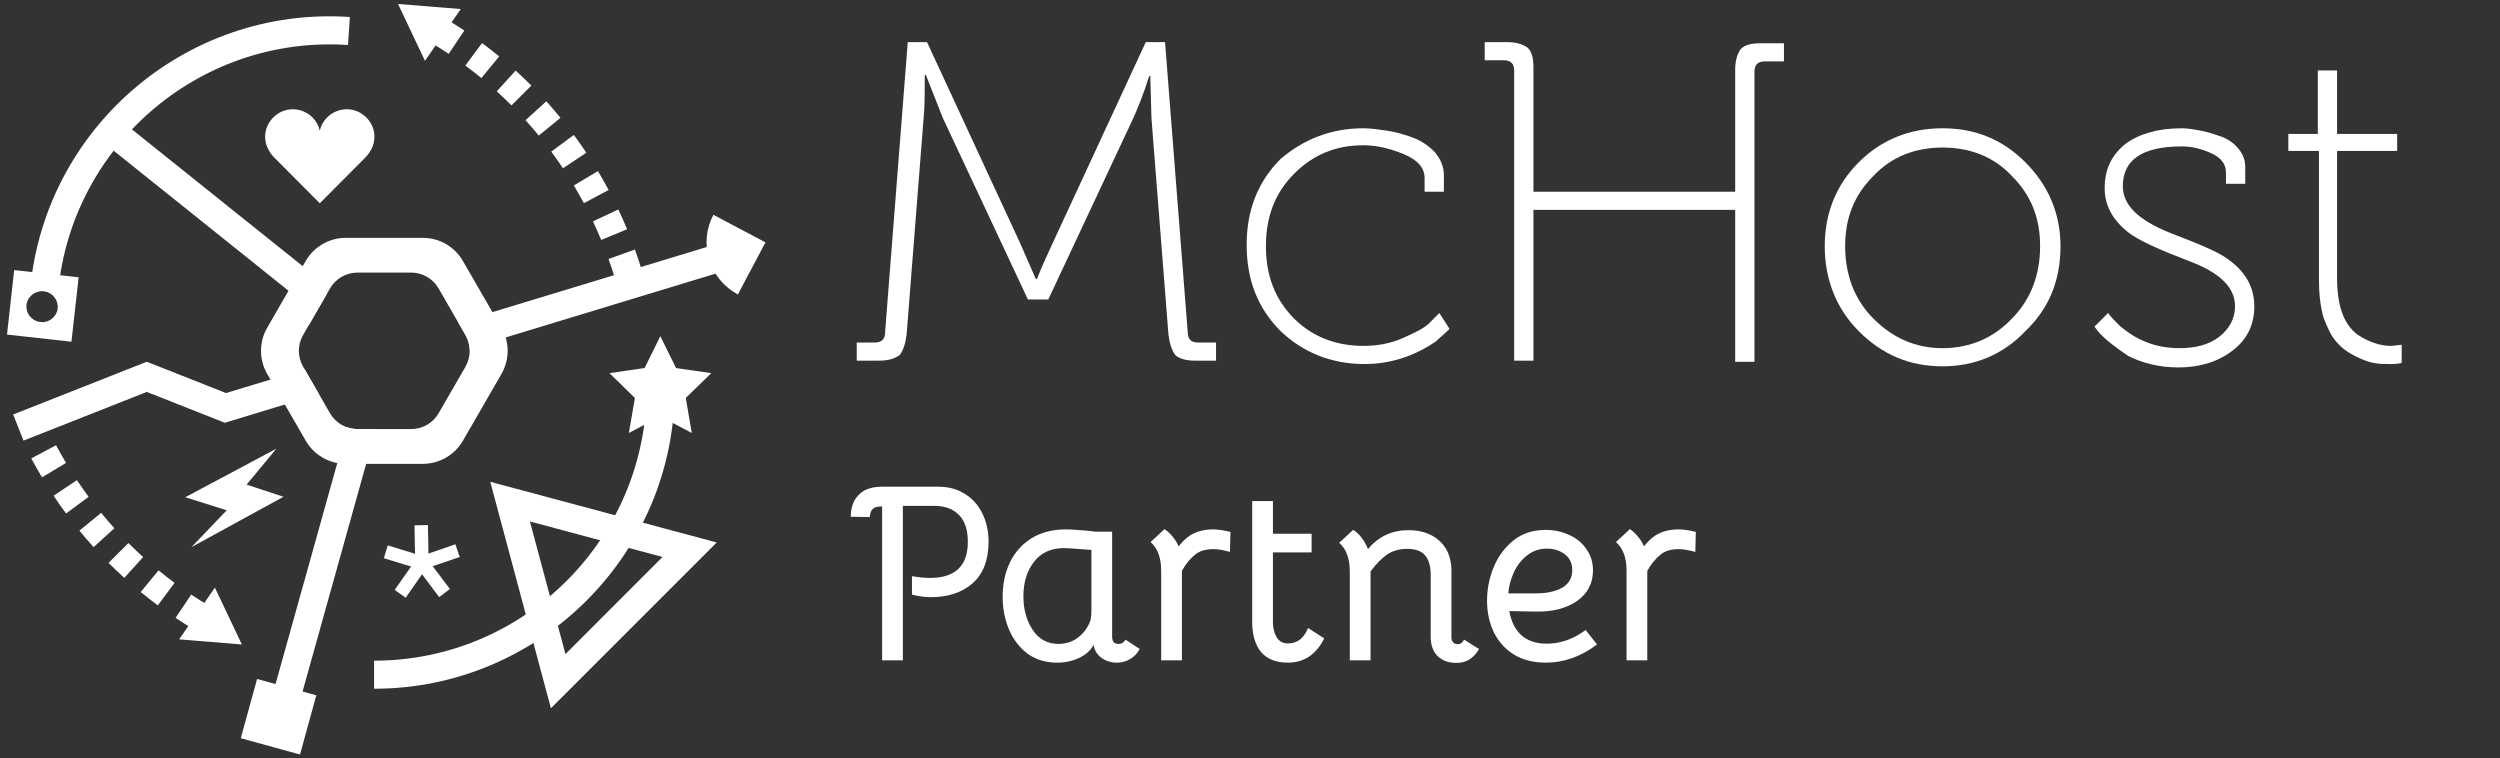 <svg width="178" height="54" viewBox="0 0 178 54" fill="none" xmlns="http://www.w3.org/2000/svg">
<rect x="0" y="0" width="178" height="54" fill="#333333" stroke="none"/>
<path d="M28.107 42L29.274 40.337L27.334 39.741L27.612 38.837L29.552 39.434L29.52 37.404L30.467 37.389L30.499 39.419L32.419 38.759L32.726 39.656L30.804 40.314L32.024 41.938L31.267 42.508L30.047 40.883L28.88 42.543" fill="white"/>
<path d="M28.883 42.555L28.101 42.005L29.266 40.331L27.33 39.749L27.603 38.833L29.553 39.423L29.51 37.401L30.465 37.378L30.505 39.418L32.415 38.751L32.733 39.651L30.807 40.321L32.031 41.931L31.273 42.511L30.043 40.886L28.885 42.556L28.883 42.555ZM27.608 38.845L27.34 39.745L29.275 40.329L28.112 42.003L28.877 42.531L30.039 40.877L31.272 42.501L32.017 41.931L30.795 40.321L32.72 39.648L32.408 38.762L30.5 39.426L30.456 37.388L29.518 37.408L29.558 39.43L27.608 38.842V38.845Z" fill="white"/>
<path d="M18.304 48.343L22.521 49.505L21.361 53.721L17.143 52.561L18.304 48.343ZM30.258 4.33L28.34 0.282L32.806 0.645" fill="white"/>
<path d="M45.69 19.233L43.78 19.816L43.764 19.759C43.629 19.315 43.483 18.875 43.327 18.439L45.207 17.766C45.373 18.229 45.53 18.702 45.673 19.174L45.691 19.232L45.69 19.233ZM42.805 17.085C42.623 16.645 42.425 16.198 42.219 15.761L44.024 14.911C44.244 15.377 44.454 15.851 44.649 16.324L42.804 17.086L42.805 17.085ZM41.57 14.465C41.342 14.039 41.105 13.619 40.858 13.205L42.571 12.18C42.837 12.62 43.091 13.074 43.334 13.528L41.571 14.466L41.57 14.465ZM40.083 11.98C39.815 11.578 39.537 11.182 39.251 10.794L40.858 9.608C41.164 10.022 41.464 10.448 41.748 10.873L40.083 11.98ZM38.36 9.653C38.057 9.281 37.74 8.913 37.417 8.555L38.897 7.215C39.243 7.595 39.583 7.991 39.907 8.387L38.36 9.653ZM36.418 7.503C36.081 7.167 35.728 6.83 35.37 6.505L36.712 5.025C37.094 5.373 37.47 5.731 37.832 6.092L36.418 7.504V7.503ZM34.274 5.56C33.904 5.257 33.521 4.956 33.132 4.668L34.322 3.065C34.736 3.372 35.147 3.692 35.542 4.015L34.274 5.56ZM31.948 3.834C31.546 3.566 31.138 3.307 30.724 3.058L31.754 1.348C32.196 1.614 32.634 1.892 33.059 2.175L31.947 3.835L31.948 3.834ZM15.302 41.837L17.22 45.887L12.754 45.522" fill="white"/>
<path d="M3.991 31.7C4.217 32.126 4.457 32.55 4.703 32.96L2.991 33.988C2.726 33.548 2.471 33.093 2.229 32.64L3.991 31.7ZM5.477 34.188C5.742 34.586 6.023 34.985 6.31 35.374L4.703 36.56C4.397 36.146 4.097 35.72 3.815 35.295L5.475 34.188H5.477ZM7.201 36.515C7.504 36.887 7.821 37.255 8.144 37.613L6.664 38.953C6.318 38.573 5.978 38.177 5.654 37.781L7.201 36.515ZM9.143 38.665C9.48 39.001 9.833 39.337 10.191 39.662L8.849 41.142C8.467 40.795 8.094 40.439 7.729 40.075L9.143 38.665ZM11.287 40.608C11.656 40.911 12.04 41.211 12.428 41.5L11.239 43.103C10.824 42.796 10.418 42.479 10.018 42.153L11.287 40.608ZM13.613 42.333C14.009 42.598 14.422 42.86 14.838 43.11L13.807 44.82C13.366 44.554 12.931 44.279 12.502 43.993L13.613 42.333ZM39.225 50.428L34.906 34.304L51.031 38.624L39.225 50.428ZM37.73 37.128L40.261 46.57L47.17 39.658L37.73 37.128Z" fill="white"/>
<path d="M26.633 49.04V47.04C37.337 47.04 46.045 38.332 46.045 27.628H48.042C48.044 39.433 38.44 49.038 26.634 49.038L26.633 49.04Z" fill="white"/>
<path d="M47.016 23.936L48.136 26.206L50.641 26.567L48.827 28.334L49.255 30.828L47.015 29.649L44.775 30.828L45.205 28.334L43.393 26.567L45.896 26.204" fill="white"/>
<path d="M19.677 31.947L13.192 35.403L16.142 36.333L13.627 38.959L20.184 35.369L17.559 34.504M1.01 19.23L0.5 23.82L5.087 24.33L5.599 19.743L1.009 19.231L1.01 19.23ZM4.1 22.02C4.074 22.164 4.019 22.302 3.939 22.425C3.859 22.549 3.756 22.655 3.635 22.738C3.514 22.822 3.378 22.881 3.234 22.911C3.091 22.942 2.942 22.944 2.798 22.918C2.506 22.864 2.248 22.696 2.079 22.452C1.91 22.208 1.845 21.907 1.898 21.615C1.959 21.33 2.129 21.081 2.371 20.919C2.614 20.758 2.909 20.697 3.195 20.75C3.482 20.802 3.736 20.964 3.905 21.201C4.074 21.439 4.144 21.732 4.1 22.02ZM35.702 23.332L32.962 18.588C32.674 18.085 32.258 17.668 31.756 17.377C31.255 17.087 30.686 16.934 30.106 16.934H24.628C24.049 16.933 23.48 17.084 22.978 17.374C22.474 17.661 22.056 18.078 21.768 18.581L19.028 23.326C18.738 23.827 18.585 24.396 18.584 24.975C18.583 25.554 18.735 26.124 19.024 26.626L21.764 31.371C22.064 31.894 22.484 32.297 22.971 32.581C23.472 32.873 24.041 33.026 24.621 33.025H30.101C30.68 33.025 31.25 32.873 31.752 32.584C32.254 32.295 32.671 31.879 32.961 31.378L35.701 26.633C35.99 26.131 36.144 25.562 36.145 24.983C36.145 24.421 36.005 23.856 35.703 23.333L35.702 23.332ZM33.146 26.104L31.229 29.424C31.031 29.766 30.747 30.05 30.405 30.247C30.062 30.445 29.674 30.549 29.279 30.55H25.446C25.051 30.55 24.663 30.446 24.321 30.248C23.979 30.051 23.695 29.767 23.498 29.425L21.58 26.105C21.383 25.762 21.279 25.374 21.279 24.979C21.279 24.584 21.383 24.196 21.58 23.854L23.497 20.534C23.695 20.192 23.979 19.909 24.32 19.711C24.662 19.514 25.049 19.409 25.444 19.409H29.277C29.672 19.409 30.06 19.513 30.402 19.71C30.744 19.907 31.029 20.192 31.226 20.534L33.142 23.854C33.338 24.196 33.441 24.584 33.441 24.978C33.441 25.373 33.338 25.76 33.142 26.103L33.146 26.104ZM50.792 15.294C50.534 15.781 50.375 16.314 50.323 16.862C50.271 17.411 50.328 17.964 50.49 18.491C50.652 19.017 50.917 19.506 51.268 19.931C51.619 20.355 52.051 20.706 52.538 20.964L54.501 17.256L50.792 15.294ZM22.768 14.474C22.768 14.474 20.558 12.252 19.541 11.232C18.531 10.217 18.741 8.846 19.721 8.14C20.817 7.352 22.431 7.904 22.769 9.297C23.109 7.904 24.722 7.352 25.817 8.14C26.799 8.846 27.007 10.217 25.997 11.232L22.768 14.474Z" fill="white"/>
<path d="M2.106 21.13H2.121C2.247 20.97 2.414 20.846 2.604 20.773C2.794 20.701 3.001 20.681 3.201 20.717C3.535 20.777 3.801 20.983 3.959 21.254L4.099 21.264C4.819 10.584 14.098 2.484 24.776 3.204L24.91 1.211C13.13 0.41 2.901 9.35 2.106 21.13Z" fill="white"/>
<path d="M25.445 30.55C25.194 30.55 24.951 30.502 24.726 30.425L19.485 49.18L21.409 49.717L26.762 30.549H25.445L25.445 30.55ZM21.991 23.143L23.241 20.979L22.802 19.952L9.052 8.94L7.805 10.5L21.163 21.2M33.145 23.855C33.318 24.155 33.41 24.48 33.435 24.805L51.498 19.315L50.916 17.405L32.63 22.96L33.145 23.855ZM21.686 26.286L16.091 27.986L10.45 25.756L0.939 29.511L1.673 31.371L10.45 27.906L16.006 30.1L22.71 28.062" fill="white"/>
<path d="M62.533 25.678H61V24.387H62.291C62.776 24.387 63.018 24.144 63.018 23.66L64.632 3H66.004L72.621 17.285L73.751 19.867H73.832C74.235 18.818 74.639 18.011 74.962 17.285L81.579 3H82.951L84.566 23.66C84.566 24.144 84.808 24.387 85.292 24.387H86.583V25.678H85.05C84.404 25.678 83.92 25.516 83.678 25.274C83.436 24.951 83.274 24.467 83.194 23.822L81.983 8.407L81.902 5.421H81.822C81.418 6.712 81.015 7.681 80.692 8.407L74.639 21.32H73.186L67.133 8.407L65.923 5.34H65.842C65.842 6.632 65.842 7.681 65.761 8.407L64.551 23.822C64.47 24.467 64.309 24.951 64.067 25.274C63.583 25.597 63.179 25.678 62.533 25.678Z" fill="white"/>
<path d="M97.074 9.133C97.558 9.133 98.123 9.214 98.688 9.294C99.253 9.375 99.899 9.536 100.544 9.778C101.19 10.021 101.674 10.343 102.159 10.828C102.562 11.312 102.804 11.877 102.804 12.442V13.652H101.432V12.684C101.432 11.957 100.948 11.393 99.98 10.989C99.011 10.585 98.043 10.343 97.074 10.343C95.137 10.343 93.523 10.989 92.151 12.361C90.779 13.733 90.134 15.428 90.134 17.526C90.134 19.624 90.779 21.319 92.151 22.691C93.442 23.982 95.137 24.628 97.074 24.628C98.043 24.628 99.011 24.466 99.899 24.063C100.787 23.66 101.513 23.337 101.916 22.852L102.481 22.288L103.208 23.417C102.804 23.821 102.481 24.063 102.239 24.305C100.706 25.354 99.011 25.919 97.155 25.919C94.814 25.919 92.797 25.112 91.183 23.579C89.569 21.965 88.762 19.947 88.762 17.445C88.762 14.944 89.569 12.926 91.183 11.312C92.797 9.94 94.734 9.133 97.074 9.133Z" fill="white"/>
<path d="M109.181 25.678H107.809V5.018C107.809 4.533 107.567 4.291 107.083 4.291H105.711V3H107.325C107.971 3 108.455 3.161 108.778 3.404C109.101 3.726 109.181 4.211 109.181 4.856V13.653H123.546V4.937C123.546 4.291 123.708 3.807 123.95 3.484C124.273 3.161 124.757 3.081 125.403 3.081H127.017V4.372H125.645C125.161 4.372 124.918 4.614 124.918 5.098V25.759H123.546V14.944H109.181V25.678Z" fill="white"/>
<path d="M129.922 17.526C129.922 15.186 130.729 13.168 132.343 11.554C133.957 9.94 135.975 9.133 138.315 9.133C140.655 9.133 142.592 9.94 144.206 11.554C145.821 13.168 146.708 15.186 146.708 17.526C146.708 19.947 145.901 21.965 144.206 23.579C142.592 25.274 140.575 26.081 138.315 26.081C135.975 26.081 134.038 25.274 132.343 23.579C130.729 21.965 129.922 19.866 129.922 17.526ZM131.375 17.526C131.375 19.544 132.02 21.319 133.392 22.691C134.764 24.063 136.378 24.789 138.315 24.789C140.252 24.789 141.947 24.063 143.238 22.691C144.61 21.319 145.256 19.544 145.256 17.526C145.256 15.508 144.61 13.894 143.238 12.522C141.947 11.15 140.252 10.505 138.315 10.505C136.378 10.505 134.683 11.15 133.392 12.522C132.02 13.894 131.375 15.508 131.375 17.526Z" fill="white"/>
<path d="M149.369 23.579L149.127 23.256L150.095 22.288C150.257 22.53 150.58 22.852 150.902 23.175C152.113 24.224 153.485 24.789 155.18 24.789C156.31 24.789 157.278 24.547 158.004 23.982C158.731 23.417 159.134 22.691 159.134 21.803C159.134 20.431 158.004 19.382 155.825 18.575C153.727 17.768 152.274 17.122 151.548 16.558C150.418 15.67 149.853 14.621 149.853 13.41C149.853 12.038 150.338 11.07 151.306 10.263C152.274 9.536 153.646 9.133 155.341 9.133C155.745 9.133 156.229 9.214 156.632 9.294C157.117 9.375 157.601 9.536 158.085 9.698C158.569 9.859 159.054 10.182 159.376 10.585C159.699 10.989 159.861 11.393 159.861 11.877V13.087H158.489V12.28C158.489 11.715 158.166 11.231 157.439 10.908C156.713 10.585 156.067 10.424 155.341 10.424C152.517 10.424 151.145 11.393 151.145 13.249C151.145 14.621 152.274 15.67 154.453 16.558C156.552 17.365 157.924 17.93 158.569 18.414C159.861 19.302 160.506 20.431 160.506 21.803C160.506 23.095 160.022 24.144 158.973 24.951C157.924 25.758 156.632 26.161 155.099 26.161C153.727 26.161 152.517 25.838 151.548 25.354C150.58 24.709 149.853 24.144 149.369 23.579Z" fill="white"/>
<path d="M165.109 19.867V10.748H162.93V9.537H165.028V5.018H166.4V9.537H170.677V10.748H166.4V19.786C166.4 21.804 166.884 23.095 167.853 23.822C168.579 24.306 169.386 24.629 170.274 24.629L171 24.548V25.839C170.677 25.92 170.435 25.92 170.193 25.92C169.79 25.92 169.386 25.92 168.982 25.839C168.579 25.759 168.175 25.597 167.691 25.355C167.207 25.113 166.723 24.79 166.4 24.387C165.996 23.983 165.754 23.418 165.432 22.611C165.189 21.723 165.109 20.835 165.109 19.867Z" fill="white"/>
<path d="M62.808 36.056C62.496 36.056 62.28 36.11 62.16 36.218C62.028 36.326 61.95 36.524 61.926 36.812L60.576 36.794C60.576 36.074 60.798 35.522 61.242 35.138C61.602 34.814 62.13 34.652 62.826 34.652H66.804C67.536 34.652 68.172 34.826 68.712 35.174C69.252 35.51 69.666 35.978 69.954 36.578C70.242 37.166 70.386 37.826 70.386 38.558C70.386 39.866 70.008 40.856 69.252 41.528C68.496 42.188 67.506 42.518 66.282 42.518C65.862 42.518 65.412 42.458 64.932 42.338V41.024C65.436 41.108 65.862 41.15 66.21 41.15C68.01 41.15 68.91 40.292 68.91 38.576C68.91 37.724 68.7 37.088 68.28 36.668C67.86 36.236 67.284 36.02 66.552 36.02H64.284V47.018H62.808V36.056Z" fill="white"/>
<path d="M75.26 47.18C74.456 47.18 73.76 46.97 73.172 46.55C72.596 46.118 72.152 45.542 71.84 44.822C71.54 44.102 71.39 43.322 71.39 42.482C71.39 41.57 71.564 40.754 71.912 40.034C72.26 39.314 72.77 38.744 73.442 38.324C74.126 37.904 74.942 37.694 75.89 37.694C76.166 37.694 76.508 37.712 76.916 37.748C77.336 37.772 77.69 37.808 77.978 37.856H79.184V45.326C79.184 45.494 79.22 45.626 79.292 45.722C79.376 45.806 79.496 45.848 79.652 45.848C79.856 45.848 80.018 45.746 80.138 45.542L81.146 46.208C80.99 46.508 80.762 46.748 80.462 46.928C80.174 47.096 79.862 47.18 79.526 47.18C79.082 47.18 78.698 47.054 78.374 46.802C78.062 46.538 77.894 46.232 77.87 45.884V45.902C77.666 46.298 77.324 46.61 76.844 46.838C76.364 47.066 75.836 47.18 75.26 47.18ZM75.368 45.848C75.848 45.848 76.274 45.722 76.646 45.47C77.018 45.218 77.3 44.9 77.492 44.516C77.6 44.312 77.66 44.138 77.672 43.994C77.696 43.85 77.708 43.688 77.708 43.508V39.152L76.952 39.098C76.352 39.05 75.95 39.026 75.746 39.026C74.834 39.026 74.126 39.35 73.622 39.998C73.118 40.646 72.866 41.468 72.866 42.464C72.866 43.388 73.088 44.186 73.532 44.858C73.976 45.518 74.588 45.848 75.368 45.848Z" fill="white"/>
<path d="M86.366 37.694C86.714 37.694 87.128 37.754 87.608 37.874L87.572 39.296C87.092 39.164 86.702 39.098 86.402 39.098C85.838 39.098 85.4 39.23 85.088 39.494C84.728 39.782 84.416 40.166 84.152 40.646V47.018H82.676V40.646C82.676 39.71 82.424 39.026 81.92 38.594L82.91 37.676C83.09 37.784 83.27 37.946 83.45 38.162C83.642 38.378 83.798 38.624 83.918 38.9C84.182 38.564 84.452 38.306 84.728 38.126C85.184 37.838 85.73 37.694 86.366 37.694Z" fill="white"/>
<path d="M91.694 47.18C90.854 47.18 90.218 46.928 89.786 46.424C89.366 45.908 89.156 45.194 89.156 44.282V35.678H90.632V38H93.386V39.332H90.632V44.282C90.632 44.714 90.722 45.08 90.902 45.38C91.082 45.668 91.346 45.812 91.694 45.812C92.042 45.812 92.336 45.716 92.576 45.524C92.816 45.32 93.002 45.05 93.134 44.714L94.286 45.452C93.71 46.604 92.846 47.18 91.694 47.18Z" fill="white"/>
<path d="M105.304 46.208C105.136 46.52 104.914 46.766 104.638 46.946C104.374 47.114 104.062 47.198 103.701 47.198C103.138 47.198 102.688 47.036 102.352 46.712C102.028 46.376 101.866 45.92 101.866 45.344V40.934C101.866 40.334 101.739 39.878 101.487 39.566C101.236 39.242 100.804 39.08 100.192 39.08C99.639 39.08 99.165 39.212 98.769 39.476C98.385 39.74 97.99 40.142 97.582 40.682V47.018H96.106V40.7C96.106 39.764 95.853 39.08 95.35 38.648L96.34 37.73C96.543 37.838 96.742 38.018 96.933 38.27C97.126 38.51 97.281 38.786 97.401 39.098C98.145 38.198 99.106 37.748 100.282 37.748C101.17 37.748 101.89 37.988 102.442 38.468C102.993 38.936 103.293 39.602 103.341 40.466V45.398C103.341 45.53 103.383 45.644 103.467 45.74C103.551 45.824 103.66 45.866 103.792 45.866C103.984 45.866 104.133 45.758 104.242 45.542L105.304 46.208Z" fill="white"/>
<path d="M110.072 47.18C109.184 47.18 108.422 46.988 107.786 46.604C107.162 46.208 106.688 45.68 106.364 45.02C106.04 44.348 105.878 43.598 105.878 42.77C105.878 41.954 106.034 41.162 106.346 40.394C106.658 39.626 107.126 38.99 107.75 38.486C108.374 37.982 109.142 37.73 110.054 37.73C110.654 37.73 111.212 37.85 111.728 38.09C112.244 38.318 112.652 38.654 112.952 39.098C113.264 39.53 113.42 40.034 113.42 40.61C113.42 41.534 113.042 42.26 112.286 42.788C111.53 43.316 110.546 43.568 109.334 43.544L107.462 43.508C107.594 44.252 107.882 44.828 108.326 45.236C108.782 45.632 109.382 45.83 110.126 45.83C111.098 45.83 112.022 45.506 112.898 44.858L113.708 45.884C112.568 46.748 111.356 47.18 110.072 47.18ZM109.334 42.248C110.138 42.248 110.774 42.11 111.242 41.834C111.71 41.558 111.944 41.144 111.944 40.592C111.944 40.1 111.764 39.722 111.404 39.458C111.056 39.194 110.636 39.062 110.144 39.062C109.592 39.062 109.112 39.23 108.704 39.566C108.296 39.89 107.984 40.298 107.768 40.79C107.552 41.282 107.426 41.768 107.39 42.248H109.334Z" fill="white"/>
<path d="M119.501 37.694C119.849 37.694 120.263 37.754 120.743 37.874L120.707 39.296C120.227 39.164 119.837 39.098 119.537 39.098C118.973 39.098 118.535 39.23 118.223 39.494C117.863 39.782 117.551 40.166 117.287 40.646V47.018H115.811V40.646C115.811 39.71 115.559 39.026 115.055 38.594L116.045 37.676C116.225 37.784 116.405 37.946 116.585 38.162C116.777 38.378 116.933 38.624 117.053 38.9C117.317 38.564 117.587 38.306 117.863 38.126C118.319 37.838 118.865 37.694 119.501 37.694Z" fill="white"/>
</svg>
